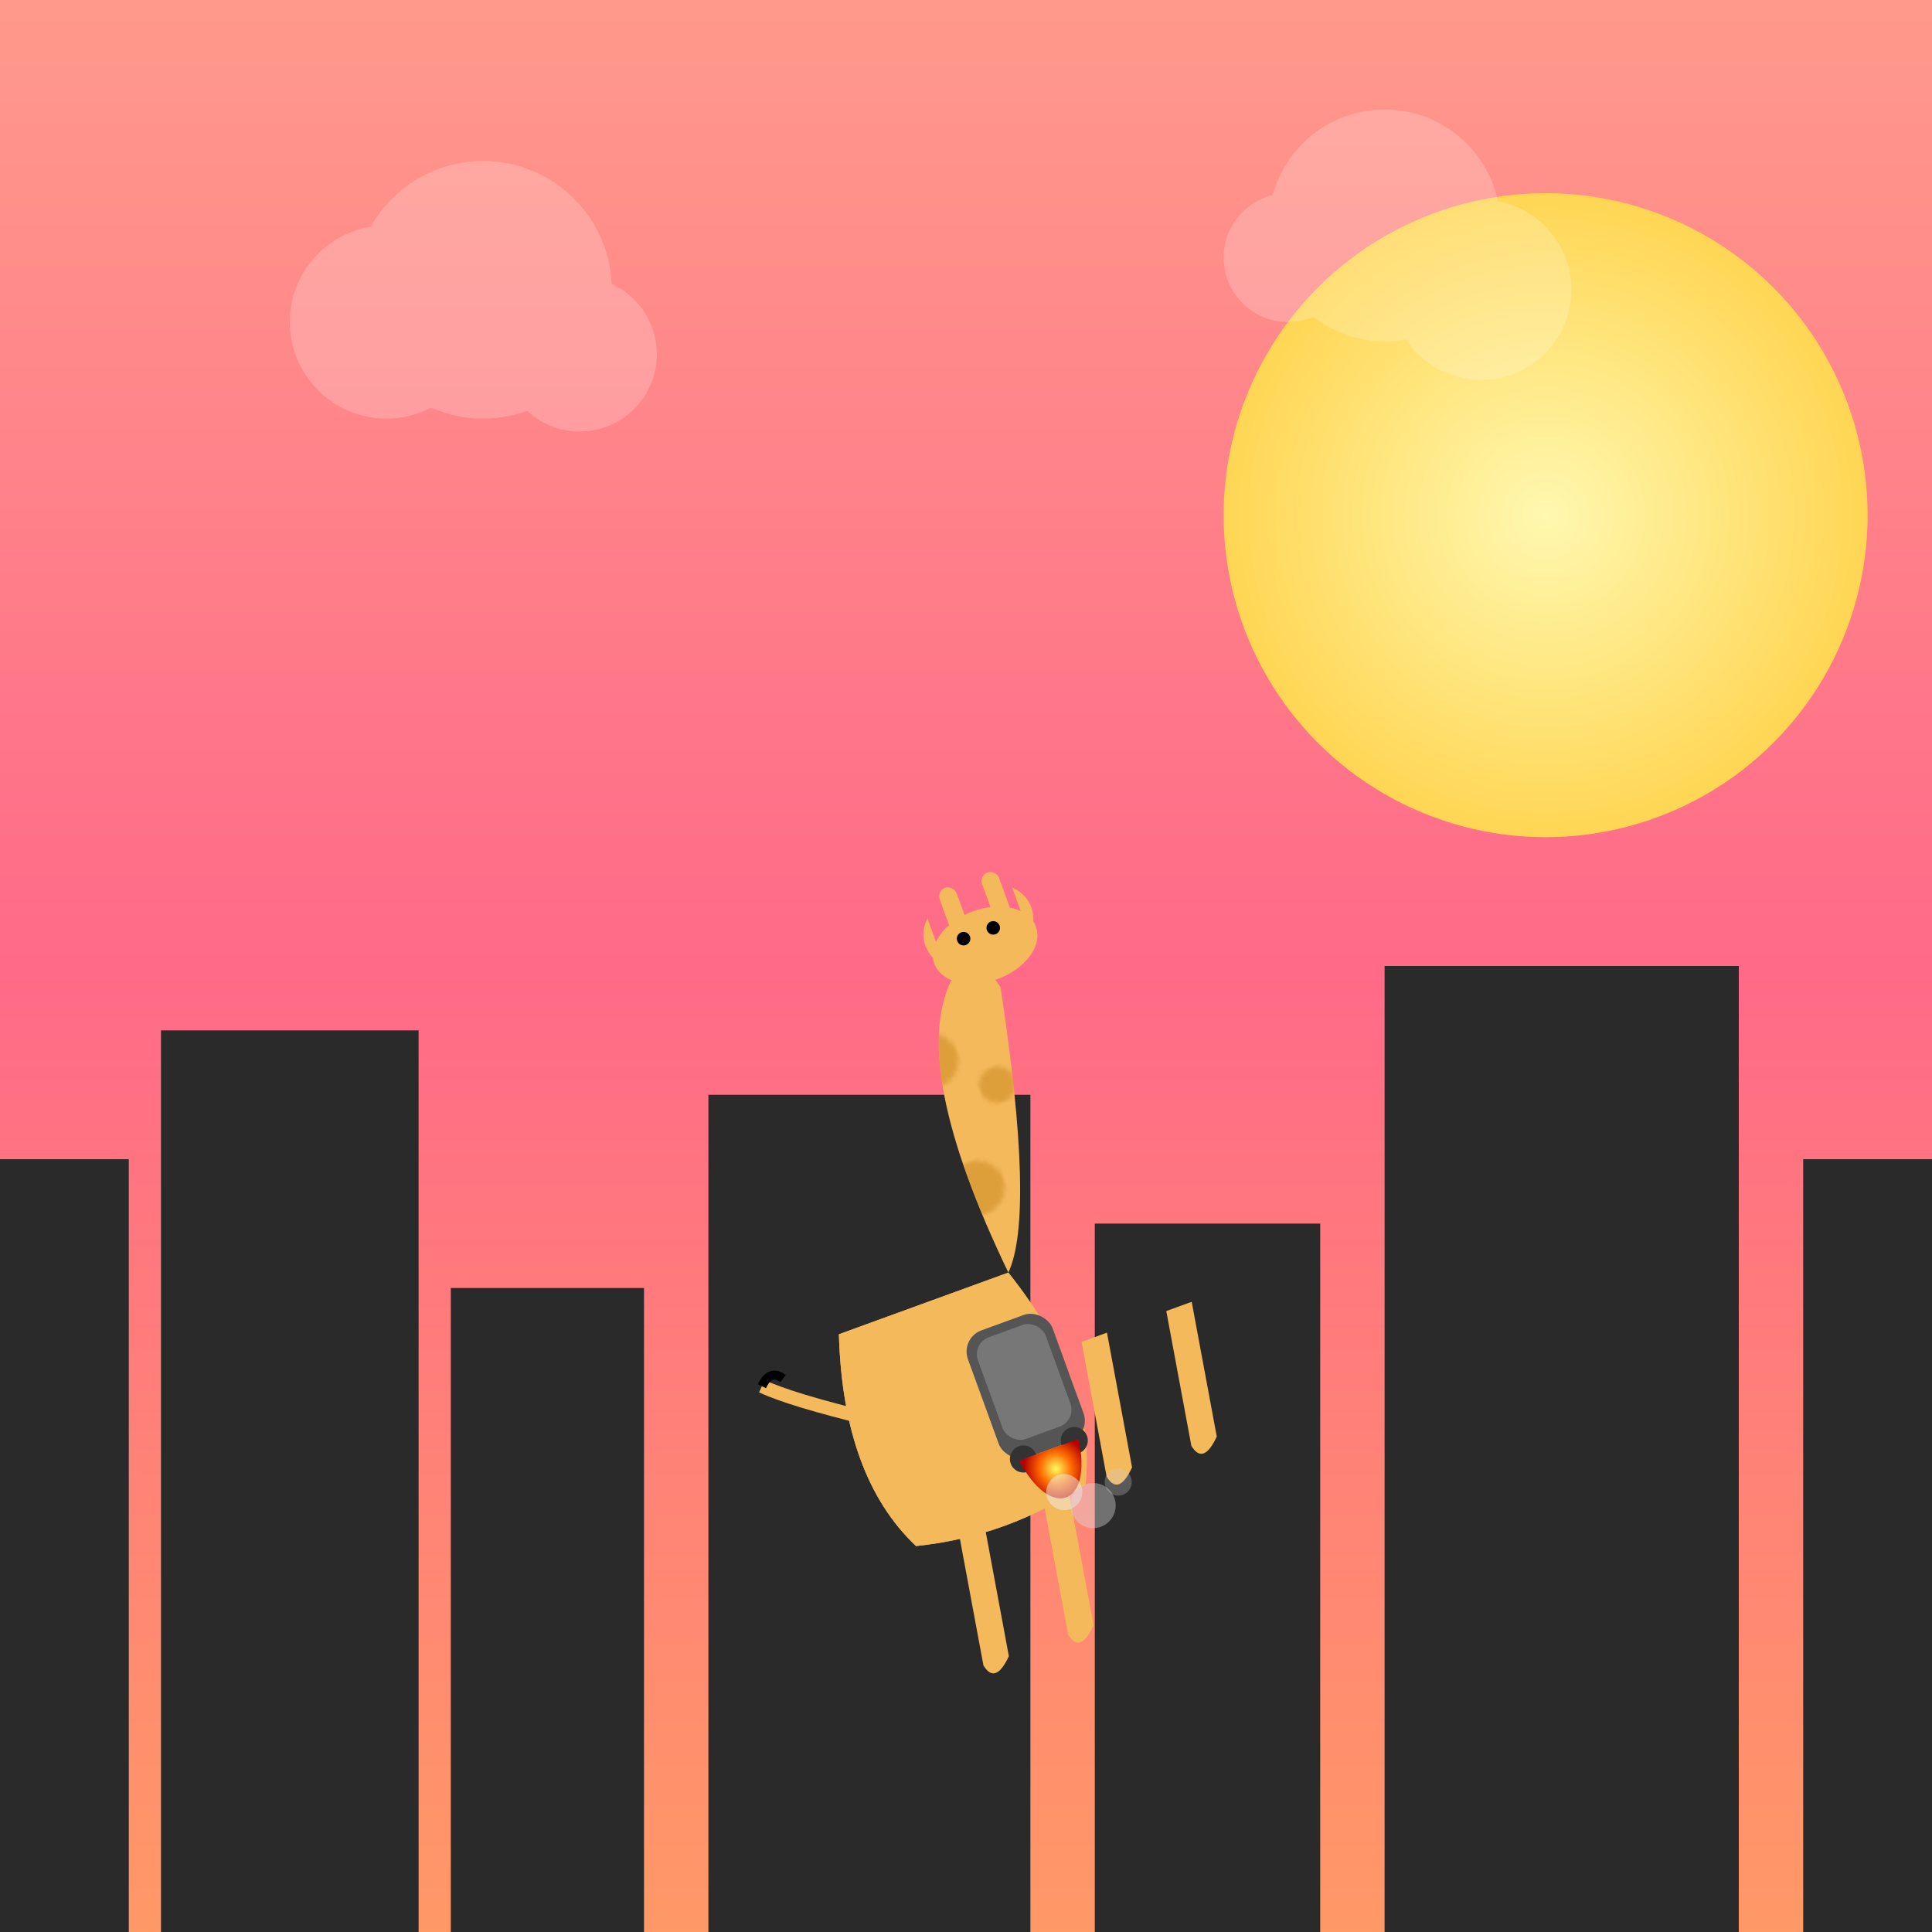<svg xmlns="http://www.w3.org/2000/svg" xmlns:xlink="http://www.w3.org/1999/xlink" viewBox="0 0 300 300">
  <defs>
    <linearGradient id="skyGrad" x1="0" y1="0" x2="0" y2="1">
      <stop offset="0%" stop-color="#ff9a8b"/>
      <stop offset="50%" stop-color="#ff6a88"/>
      <stop offset="100%" stop-color="#ff9966"/>
    </linearGradient>
    <radialGradient id="sunGrad" cx="0.5" cy="0.5" r="0.5">
      <stop offset="0%" stop-color="#fff8b0"/>
      <stop offset="100%" stop-color="#ffd654"/>
    </radialGradient>
    <pattern id="spots" patternUnits="userSpaceOnUse" width="30" height="30">
      <circle cx="10" cy="10" r="6" fill="#b27300"/>
      <circle cx="22" cy="20" r="4" fill="#b27300"/>
    </pattern>
    <radialGradient id="flameGrad" cx="0.5" cy="0.3" r="0.5">
      <stop offset="0%" stop-color="#fffa60"/>
      <stop offset="50%" stop-color="#ff6a00"/>
      <stop offset="100%" stop-color="#b70000"/>
    </radialGradient>
  </defs>
  <rect width="300" height="300" fill="url(#skyGrad)"/>
  <circle cx="240" cy="80" r="50" fill="url(#sunGrad)"/>
  <g fill="#fff" opacity="0.2">
    <circle cx="60" cy="50" r="15"/>
    <circle cx="75" cy="45" r="20"/>
    <circle cx="90" cy="55" r="12"/>
    <circle cx="200" cy="40" r="10"/>
    <circle cx="215" cy="35" r="18"/>
    <circle cx="230" cy="45" r="14"/>
  </g>
  <g fill="#2a2a2a">
    <rect x="0" y="180" width="20" height="120"/>
    <rect x="25" y="160" width="40" height="140"/>
    <rect x="70" y="200" width="30" height="100"/>
    <rect x="110" y="170" width="50" height="130"/>
    <rect x="170" y="190" width="35" height="110"/>
    <rect x="215" y="150" width="55" height="150"/>
    <rect x="280" y="180" width="20" height="120"/>
  </g>
  <g transform="translate(150,200) rotate(-20) scale(0.7)">
    <path id="body" d="M-30,0 Q-40,30 -30,50 Q-10,55 10,50 Q20,30 10,0 Z" fill="#f4b95b"/>
    <use href="#body" fill="url(#spots)" opacity="0.6"/>
    <path d="M10,0 Q20,-10 30,-60 Q28,-70 20,-65 Q5,-50 10,0 Z" fill="#f4b95b"/>
    <path d="M10,0 Q20,-10 30,-60 Q28,-70 20,-65 Q5,-50 10,0 Z" fill="url(#spots)" opacity="0.6"/>
    <ellipse cx="30" cy="-70" rx="12" ry="8" fill="#f4b95b"/>
    <rect x="24" y="-85" width="4" height="12" rx="2" ry="2" fill="#f4b95b"/>
    <rect x="34" y="-85" width="4" height="12" rx="2" ry="2" fill="#f4b95b"/>
    <path d="M20,-68 Q15,-75 20,-80 Z" fill="#f4b95b"/>
    <path d="M40,-68 Q45,-75 40,-80 Z" fill="#f4b95b"/>
    <circle cx="26" cy="-73" r="1.5" fill="#000"/>
    <circle cx="33" cy="-73" r="1.5" fill="#000"/>
    <path d="M-30,20 Q-45,10 -50,5" stroke="#f4b95b" stroke-width="3" fill="none"/>
    <path d="M-50,5 Q-47,2 -45,5" stroke="#000" stroke-width="2" fill="none"/>
    <path d="M-20,50 L-25,80 Q-24,85 -19,80 L-14,50 Z" fill="#f4b95b"/>
    <path d="M0,50 L-5,80 Q-4,85 1,80 L6,50 Z" fill="#f4b95b"/>
    <path d="M20,20 L15,50 Q16,55 21,50 L26,20 Z" fill="#f4b95b"/>
    <path d="M40,20 L35,50 Q36,55 41,50 L46,20 Z" fill="#f4b95b"/>
    <g transform="translate(5,15)">
      <rect x="-10" y="-5" width="20" height="30" rx="5" ry="5" fill="#555"/>
      <rect x="-8" y="-3" width="16" height="24" rx="4" ry="4" fill="#777"/>
      <circle cx="-6" cy="25" r="3" fill="#333"/>
      <circle cx="6" cy="25" r="3" fill="#333"/>
      <path d="M-7,25 C-5,40 5,40 7,25 Z" fill="url(#flameGrad)"/>
      <circle cx="0" cy="35" r="4" fill="#eee" opacity="0.5"/>
      <circle cx="5" cy="40" r="5" fill="#ddd" opacity="0.4"/>
      <circle cx="12" cy="37" r="3" fill="#ccc" opacity="0.3"/>
    </g>
  </g>
</svg>